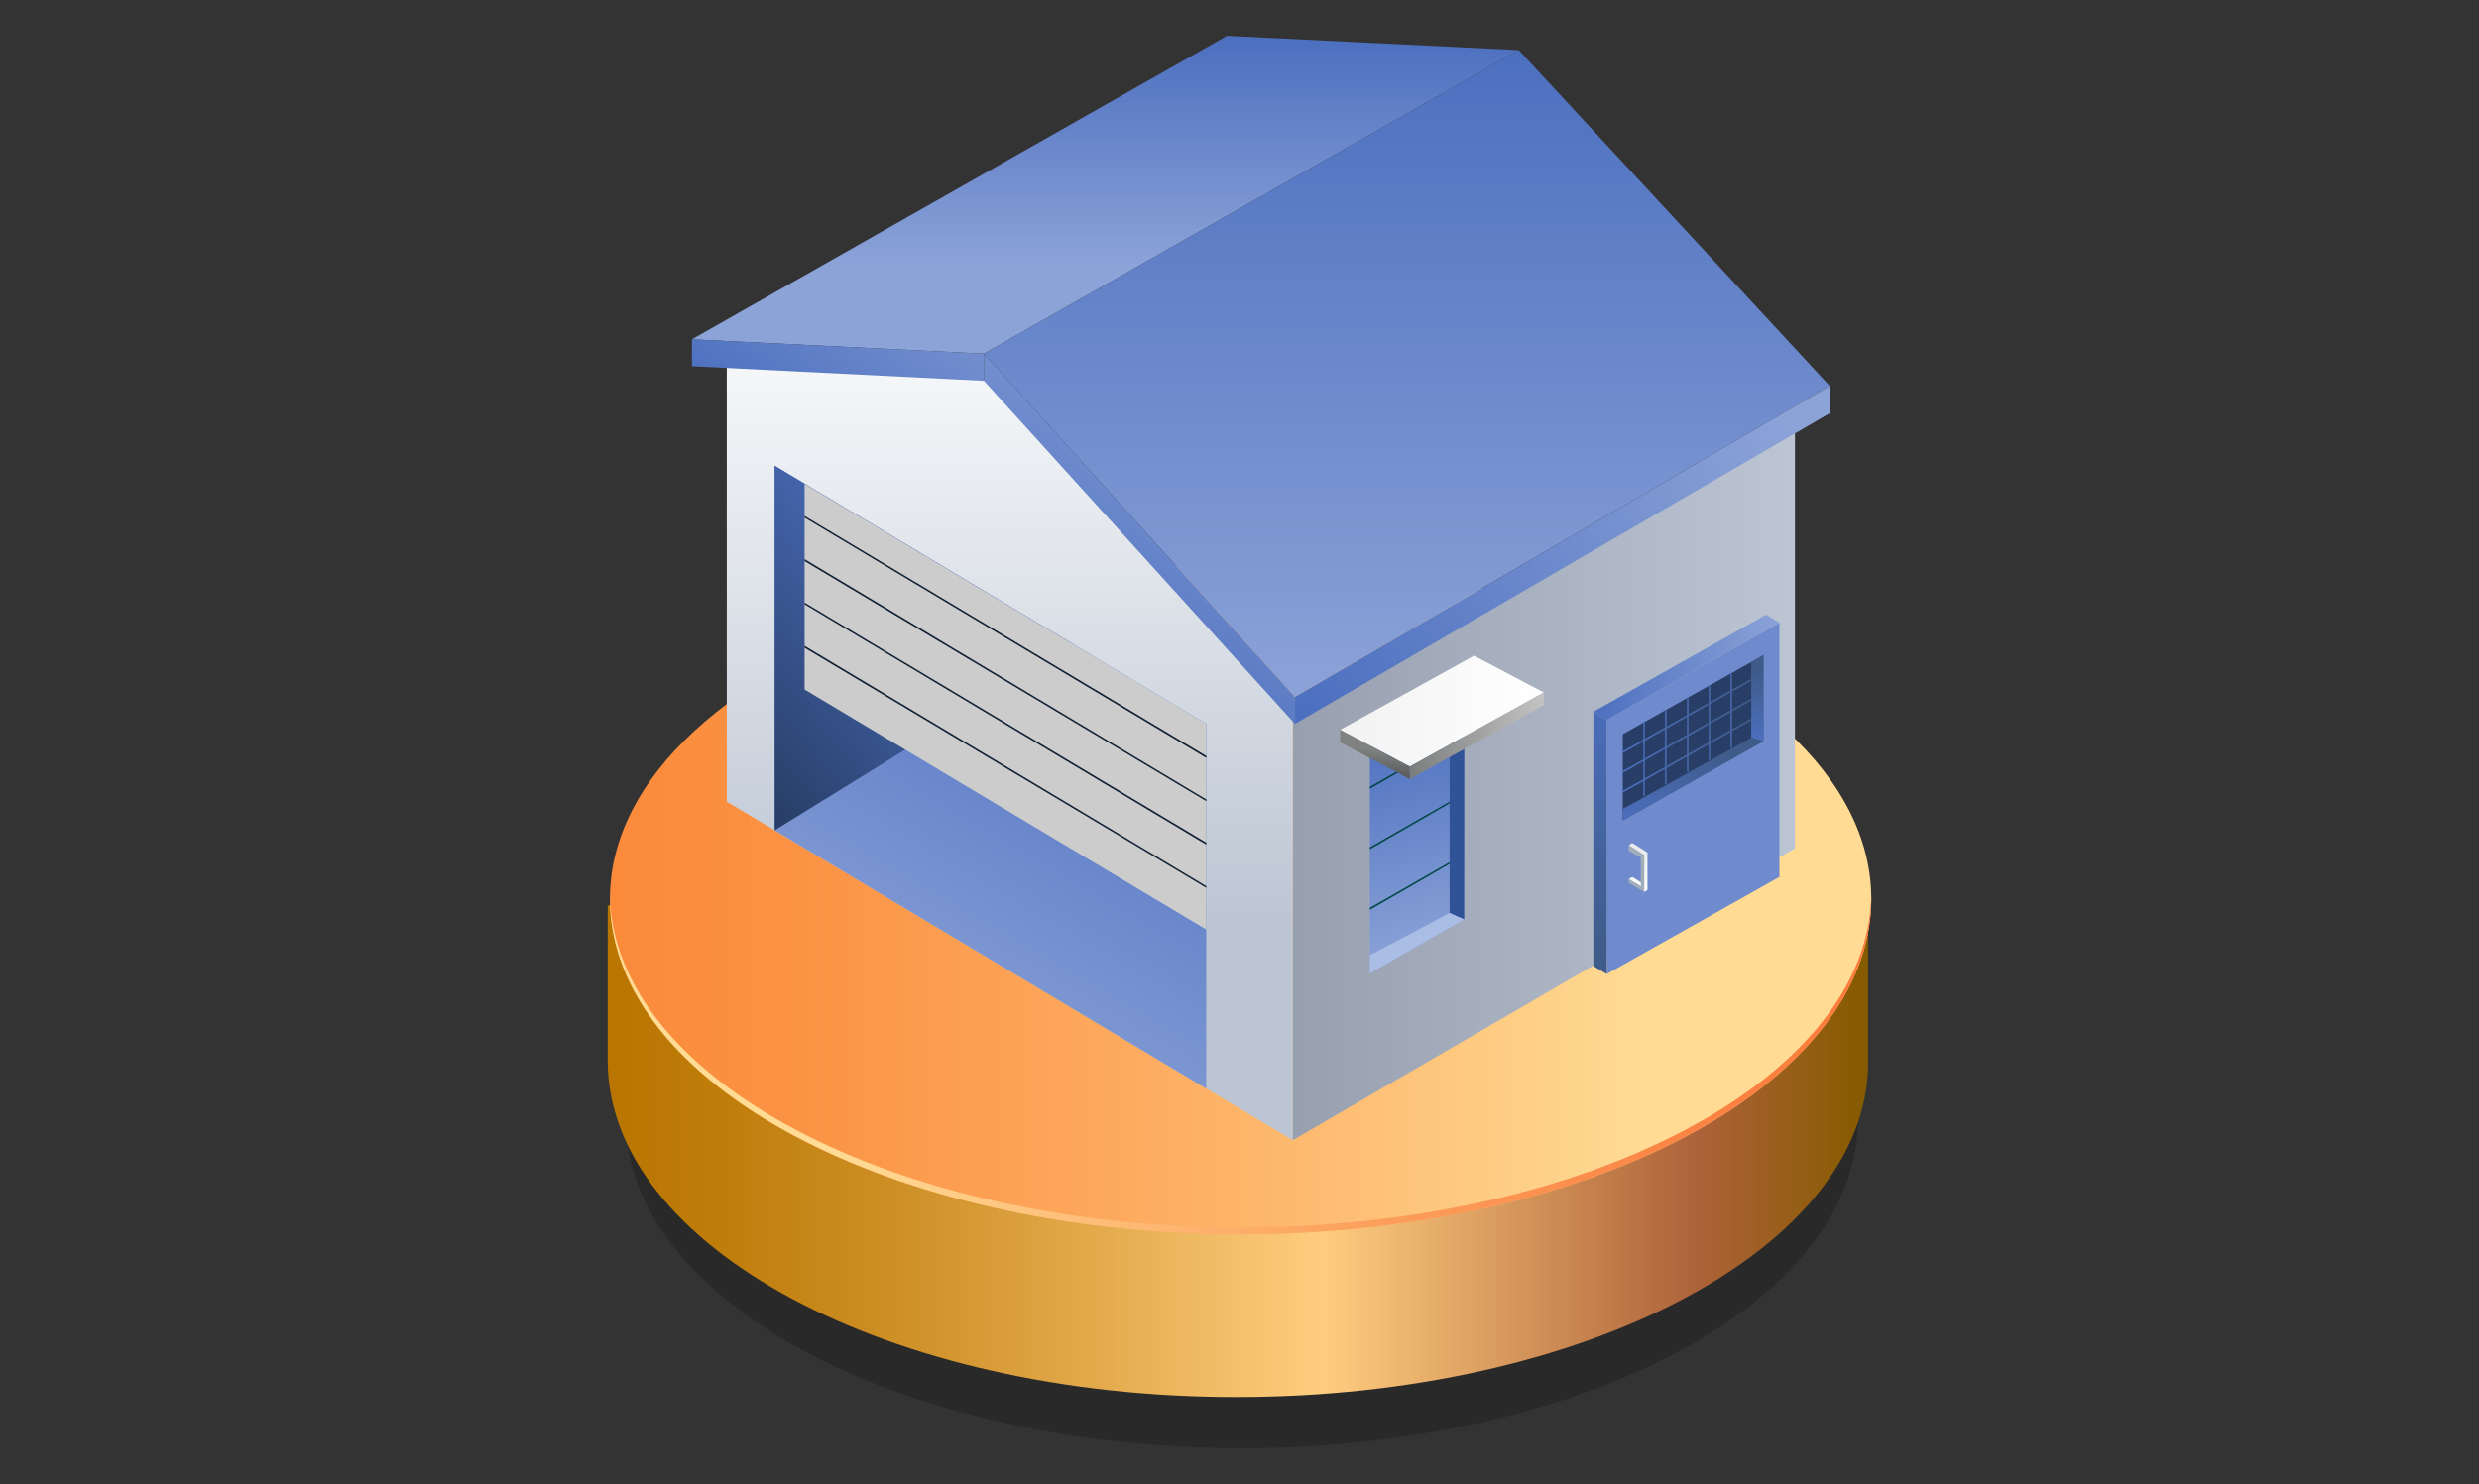 <?xml version="1.0" encoding="utf-8"?>
<!-- Generator: Adobe Illustrator 24.1.0, SVG Export Plug-In . SVG Version: 6.00 Build 0)  -->
<svg version="1.1" id="Capa_2" xmlns="http://www.w3.org/2000/svg" xmlns:xlink="http://www.w3.org/1999/xlink" x="0px" y="0px"
	 viewBox="0 0 1003.5 600.9" style="enable-background:new 0 0 1003.5 600.9;" xml:space="preserve">
<rect x="0" y="0" width="1003.5" height="600.9" fill="#333333" stroke="none"/>
<style type="text/css">
	.st0{opacity:0.2;enable-background:new    ;}
	.st1{fill:url(#SVGID_1_);}
	.st2{fill:url(#SVGID_2_);}
	.st3{fill:url(#SVGID_3_);}
	.st4{fill:url(#SVGID_4_);}
	.st5{fill:url(#SVGID_5_);}
	.st6{fill:url(#SVGID_6_);}
	.st7{fill:url(#SVGID_7_);}
	.st8{fill:url(#SVGID_8_);}
	.st9{fill:url(#SVGID_9_);}
	.st10{fill:url(#SVGID_10_);}
	.st11{fill:url(#SVGID_11_);}
	.st12{fill:url(#SVGID_12_);}
	.st13{fill:#CCCCCC;}
	.st14{fill:#112133;}
	.st15{fill:#6F8BCD;}
	.st16{fill:url(#SVGID_13_);}
	.st17{fill:url(#SVGID_14_);}
	.st18{fill:#283E66;}
	.st19{fill:url(#SVGID_15_);}
	.st20{fill:url(#SVGID_16_);}
	.st21{fill:url(#SVGID_17_);}
	.st22{fill:url(#SVGID_18_);}
	.st23{fill:url(#SVGID_19_);}
	.st24{fill:url(#SVGID_20_);}
	.st25{fill:url(#SVGID_21_);}
	.st26{fill:url(#SVGID_22_);}
	.st27{fill:url(#SVGID_23_);}
	.st28{fill:url(#SVGID_24_);}
	.st29{fill:url(#SVGID_25_);}
	.st30{fill:#A2ADBA;}
	.st31{fill:url(#SVGID_26_);}
	.st32{fill:#305296;}
	.st33{fill:#AABDE5;}
	.st34{fill:#034949;}
	.st35{fill:url(#SVGID_27_);}
	.st36{fill:url(#SVGID_28_);}
	.st37{fill:url(#SVGID_29_);}
</style>
<g id="Capa_2_1_">
	<g>
		<ellipse class="st0" cx="502.7" cy="453.7" rx="249.3" ry="132.7"/>
		
			<linearGradient id="SVGID_1_" gradientUnits="userSpaceOnUse" x1="245.956" y1="133.802" x2="756.176" y2="133.802" gradientTransform="matrix(1 0 0 -1 0 600)">
			<stop  offset="4.978554e-04" style="stop-color:#B97500"/>
			<stop  offset="8.150001e-02" style="stop-color:#BE7C09"/>
			<stop  offset="0.216" style="stop-color:#CC8D23"/>
			<stop  offset="0.388" style="stop-color:#E3AA4C"/>
			<stop  offset="0.567" style="stop-color:#FFCD7F"/>
			<stop  offset="0.865" style="stop-color:#AD6239"/>
			<stop  offset="0.994" style="stop-color:#865B00"/>
		</linearGradient>
		<path class="st1" d="M756.2,430.2c0,75-114.8,135.5-255.8,135.5c-141,0-254.4-61.2-254.4-136.2v-62.9h510.2V430.2z"/>
		
			<linearGradient id="SVGID_2_" gradientUnits="userSpaceOnUse" x1="246.867" y1="236.108" x2="757.544" y2="236.108" gradientTransform="matrix(1 0 0 -1 0 600)">
			<stop  offset="4.978554e-04" style="stop-color:#FB8A3B"/>
			<stop  offset="0.153" style="stop-color:#FB9344"/>
			<stop  offset="0.407" style="stop-color:#FDAA5E"/>
			<stop  offset="0.729" style="stop-color:#FECF87"/>
			<stop  offset="0.82" style="stop-color:#FFDB94"/>
		</linearGradient>
		<ellipse class="st2" cx="502.2" cy="363.9" rx="255.3" ry="135.9"/>
		
			<linearGradient id="SVGID_3_" gradientUnits="userSpaceOnUse" x1="246.868" y1="168.854" x2="757.544" y2="168.854" gradientTransform="matrix(1 0 0 -1 0 600)">
			<stop  offset="0.18" style="stop-color:#FFDB94"/>
			<stop  offset="0.311" style="stop-color:#FEC781"/>
			<stop  offset="0.615" style="stop-color:#FC9E5B"/>
			<stop  offset="0.855" style="stop-color:#FB8444"/>
			<stop  offset="1" style="stop-color:#FB7B3B"/>
		</linearGradient>
		<path class="st3" d="M502.2,497c-140.2,0-253.9-60.1-255.3-134.5c0,0.5,0,0.9,0,1.4c0,75,114.3,135.9,255.3,135.9
			c141,0,255.3-60.8,255.3-135.9c0-0.5,0-0.9,0-1.4C756.1,436.9,642.4,497,502.2,497z"/>
	</g>
	<g>
		
			<linearGradient id="SVGID_4_" gradientUnits="userSpaceOnUse" x1="645.531" y1="285.926" x2="848.834" y2="285.926" gradientTransform="matrix(-1 0 0 -1 1372.178 600)">
			<stop  offset="0" style="stop-color:#BCC5D3"/>
			<stop  offset="1" style="stop-color:#98A0B0"/>
		</linearGradient>
		<polygon class="st4" points="726.6,343.5 523.3,461.7 523.3,284.6 726.6,166.5 		"/>
		
			<linearGradient id="SVGID_5_" gradientUnits="userSpaceOnUse" x1="963.412" y1="448.235" x2="963.412" y2="224.331" gradientTransform="matrix(-1 0 0 -1 1372.178 600)">
			<stop  offset="0" style="stop-color:#F4F6F8"/>
			<stop  offset="1" style="stop-color:#BCC5D3"/>
		</linearGradient>
		<polygon class="st5" points="523.3,284.6 405.1,154.2 294.2,148.7 294.2,324.6 523.3,461.7 		"/>
		
			<linearGradient id="SVGID_6_" gradientUnits="userSpaceOnUse" x1="924.726" y1="584.232" x2="924.726" y2="492.145" gradientTransform="matrix(-1 0 0 -1 1372.178 600)">
			<stop  offset="0" style="stop-color:#4C6FBF"/>
			<stop  offset="1" style="stop-color:#8CA3D8"/>
		</linearGradient>
		<polygon class="st6" points="280.1,137.4 398.3,143.2 614.8,20.3 496.7,14.5 		"/>
		
			<linearGradient id="SVGID_7_" gradientUnits="userSpaceOnUse" x1="802.702" y1="579.669" x2="802.702" y2="317.807" gradientTransform="matrix(-1 0 0 -1 1372.178 600)">
			<stop  offset="0" style="stop-color:#4C6FBF"/>
			<stop  offset="1" style="stop-color:#8CA3D8"/>
		</linearGradient>
		<polygon class="st7" points="398.3,143.2 524.2,282.2 740.7,156.3 614.8,20.3 		"/>
		
			<linearGradient id="SVGID_8_" gradientUnits="userSpaceOnUse" x1="941.822" y1="338.349" x2="868.047" y2="442.25" gradientTransform="matrix(-1 0 0 -1 1372.178 600)">
			<stop  offset="0" style="stop-color:#4C6FBF"/>
			<stop  offset="1" style="stop-color:#8CA3D8"/>
		</linearGradient>
		<polygon class="st8" points="398.3,143.2 524.2,282.2 524.2,293.1 398.3,154.2 		"/>
		
			<linearGradient id="SVGID_9_" gradientUnits="userSpaceOnUse" x1="1057.119" y1="420.217" x2="983.344" y2="524.117" gradientTransform="matrix(-1 0 0 -1 1372.178 600)">
			<stop  offset="0" style="stop-color:#4C6FBF"/>
			<stop  offset="1" style="stop-color:#8CA3D8"/>
		</linearGradient>
		<polygon class="st9" points="280.1,148.3 280.1,137.4 398.3,143.2 398.3,154.2 		"/>
		
			<linearGradient id="SVGID_10_" gradientUnits="userSpaceOnUse" x1="832.619" y1="296.369" x2="661.093" y2="442.073" gradientTransform="matrix(-1 0 0 -1 1372.178 600)">
			<stop  offset="0" style="stop-color:#4C6FBF"/>
			<stop  offset="1" style="stop-color:#8CA3D8"/>
		</linearGradient>
		<polygon class="st10" points="740.7,156.3 740.7,167.3 524.2,293.1 524.2,282.2 		"/>
		<g>
			
				<linearGradient id="SVGID_11_" gradientUnits="userSpaceOnUse" x1="928.335" y1="358.863" x2="1030.123" y2="184.272" gradientTransform="matrix(-1 0 0 -1 1372.178 600)">
				<stop  offset="0" style="stop-color:#4C6FBF"/>
				<stop  offset="1" style="stop-color:#8CA3D8"/>
			</linearGradient>
			<polygon class="st11" points="488.3,440.8 313.6,336.2 313.6,188.6 488.3,293.1 			"/>
			
				<linearGradient id="SVGID_12_" gradientUnits="userSpaceOnUse" x1="1085.999" y1="300.26" x2="990.58" y2="381.315" gradientTransform="matrix(-1 0 0 -1 1372.178 600)">
				<stop  offset="0" style="stop-color:#283E66"/>
				<stop  offset="1" style="stop-color:#4C6FBF"/>
			</linearGradient>
			<polygon class="st12" points="313.6,336.2 435,261.2 313.6,188.6 			"/>
			<polygon class="st13" points="488.3,293.1 325.7,195.9 325.7,279.2 488.3,376.4 			"/>
			<polygon class="st14" points="488.3,306.1 325.7,208.9 325.7,209.6 488.3,306.9 			"/>
			<polygon class="st14" points="488.3,323.7 325.7,226.4 325.7,227.2 488.3,324.4 			"/>
			<polygon class="st14" points="488.3,341.2 325.7,244 325.7,244.7 488.3,342 			"/>
			<polygon class="st14" points="488.3,358.8 325.7,261.5 325.7,262.3 488.3,359.5 			"/>
		</g>
		<g>
			<g>
				<polygon class="st15" points="650.4,394.4 720.3,355.1 720.3,252.1 650.4,291.5 				"/>
				
					<linearGradient id="SVGID_13_" gradientUnits="userSpaceOnUse" x1="-1383.935" y1="329.842" x2="-1308.657" y2="329.842" gradientTransform="matrix(1 0 0 -1 2028.936 600)">
					<stop  offset="0" style="stop-color:#4C6FBF"/>
					<stop  offset="1" style="stop-color:#8CA3D8"/>
				</linearGradient>
				<polygon class="st16" points="645,288.2 650.4,291.5 720.3,252.1 714.9,248.9 				"/>
				
					<linearGradient id="SVGID_14_" gradientUnits="userSpaceOnUse" x1="724.483" y1="322.619" x2="724.483" y2="212.986" gradientTransform="matrix(-1 0 0 -1 1372.178 600)">
					<stop  offset="0" style="stop-color:#4C6FBF"/>
					<stop  offset="1" style="stop-color:#3E5B89"/>
				</linearGradient>
				<polygon class="st17" points="645,288.2 645,391.2 650.4,394.4 650.4,291.5 				"/>
				<polygon class="st18" points="656.9,332.2 713.8,300.1 713.8,265.3 656.9,297.3 				"/>
				
					<linearGradient id="SVGID_15_" gradientUnits="userSpaceOnUse" x1="-1317.591" y1="300.124" x2="-1317.591" y2="328.442" gradientTransform="matrix(1 0 0 -1 2028.936 600)">
					<stop  offset="0" style="stop-color:#4C6FBF"/>
					<stop  offset="1" style="stop-color:#3E5B89"/>
				</linearGradient>
				<polygon class="st19" points="708.9,268.1 708.9,298.7 713.8,300.1 713.8,265.3 				"/>
				
					<linearGradient id="SVGID_16_" gradientUnits="userSpaceOnUse" x1="-1343.601" y1="268.055" x2="-1343.601" y2="295.254" gradientTransform="matrix(1 0 0 -1 2028.936 600)">
					<stop  offset="0" style="stop-color:#4C6FBF"/>
					<stop  offset="1" style="stop-color:#3E5B89"/>
				</linearGradient>
				<polygon class="st20" points="708.9,298.7 656.9,327.6 656.9,332.2 713.8,300.1 				"/>
				<g>
					<g>
						<g>
							
								<linearGradient id="SVGID_17_" gradientUnits="userSpaceOnUse" x1="-1363.702" y1="292.607" x2="-1362.99" y2="292.607" gradientTransform="matrix(1 0 0 -1 2028.936 600)">
								<stop  offset="0" style="stop-color:#4C6FBF"/>
								<stop  offset="1" style="stop-color:#3E5B89"/>
							</linearGradient>
							<rect x="665.2" y="292.4" class="st21" width="0.7" height="29.9"/>
						</g>
						<g>
							
								<linearGradient id="SVGID_18_" gradientUnits="userSpaceOnUse" x1="-1354.89" y1="297.491" x2="-1354.178" y2="297.491" gradientTransform="matrix(1 0 0 -1 2028.936 600)">
								<stop  offset="0" style="stop-color:#4C6FBF"/>
								<stop  offset="1" style="stop-color:#3E5B89"/>
							</linearGradient>
							<rect x="674" y="287.6" class="st22" width="0.7" height="29.9"/>
						</g>
						<g>
							
								<linearGradient id="SVGID_19_" gradientUnits="userSpaceOnUse" x1="-1346.079" y1="302.375" x2="-1345.368" y2="302.375" gradientTransform="matrix(1 0 0 -1 2028.936 600)">
								<stop  offset="0" style="stop-color:#4C6FBF"/>
								<stop  offset="1" style="stop-color:#3E5B89"/>
							</linearGradient>
							<rect x="682.9" y="282.7" class="st23" width="0.7" height="29.9"/>
						</g>
						<g>
							
								<linearGradient id="SVGID_20_" gradientUnits="userSpaceOnUse" x1="-1337.267" y1="307.257" x2="-1336.556" y2="307.257" gradientTransform="matrix(1 0 0 -1 2028.936 600)">
								<stop  offset="0" style="stop-color:#4C6FBF"/>
								<stop  offset="1" style="stop-color:#3E5B89"/>
							</linearGradient>
							<rect x="691.7" y="277.8" class="st24" width="0.7" height="29.9"/>
						</g>
						<g>
							
								<linearGradient id="SVGID_21_" gradientUnits="userSpaceOnUse" x1="-1328.455" y1="312.141" x2="-1327.744" y2="312.141" gradientTransform="matrix(1 0 0 -1 2028.936 600)">
								<stop  offset="0" style="stop-color:#4C6FBF"/>
								<stop  offset="1" style="stop-color:#3E5B89"/>
							</linearGradient>
							<rect x="700.5" y="272.9" class="st25" width="0.7" height="29.9"/>
						</g>
					</g>
					<g>
						
							<linearGradient id="SVGID_22_" gradientUnits="userSpaceOnUse" x1="-1372.244" y1="310.056" x2="-1319.872" y2="310.056" gradientTransform="matrix(1 0 0 -1 2028.936 600)">
							<stop  offset="0" style="stop-color:#4C6FBF"/>
							<stop  offset="1" style="stop-color:#3E5B89"/>
						</linearGradient>
						<polygon class="st26" points="657,304.9 656.7,304.3 708.7,275 709.1,275.6 						"/>
					</g>
					<g>
						
							<linearGradient id="SVGID_23_" gradientUnits="userSpaceOnUse" x1="-1372.244" y1="302.046" x2="-1319.872" y2="302.046" gradientTransform="matrix(1 0 0 -1 2028.936 600)">
							<stop  offset="0" style="stop-color:#4C6FBF"/>
							<stop  offset="1" style="stop-color:#3E5B89"/>
						</linearGradient>
						<polygon class="st27" points="657,312.9 656.7,312.3 708.7,283 709.1,283.6 						"/>
					</g>
					<g>
						
							<linearGradient id="SVGID_24_" gradientUnits="userSpaceOnUse" x1="-1372.244" y1="294.039" x2="-1319.872" y2="294.039" gradientTransform="matrix(1 0 0 -1 2028.936 600)">
							<stop  offset="0" style="stop-color:#4C6FBF"/>
							<stop  offset="1" style="stop-color:#3E5B89"/>
						</linearGradient>
						<polygon class="st28" points="657,320.9 656.7,320.3 708.7,291 709.1,291.6 						"/>
					</g>
				</g>
			</g>
			<g>
				
					<linearGradient id="SVGID_25_" gradientUnits="userSpaceOnUse" x1="-1365.815" y1="238.913" x2="-1365.815" y2="255.096" gradientTransform="matrix(1 0 0 -1 2028.936 600)">
					<stop  offset="0" style="stop-color:#FFFFFF"/>
					<stop  offset="1" style="stop-color:#EAEBEC"/>
				</linearGradient>
				<polygon class="st29" points="659.3,356 664.8,359.3 665.6,361.2 666.9,360.3 666.9,345.2 660.7,341.3 659.3,342.3 665.5,346.3 
					665.5,358 660.7,355.1 				"/>
				<polygon class="st30" points="659.3,357.5 665.6,361.2 665.6,346.2 659.3,342.3 659.3,344.5 664.2,347.3 664.2,358.9 659.3,356 
									"/>
			</g>
		</g>
		<g>
			<g>
				
					<linearGradient id="SVGID_26_" gradientUnits="userSpaceOnUse" x1="-903.304" y1="306.841" x2="-878.727" y2="215.032" gradientTransform="matrix(1 0 0 -1 1465.039 600)">
					<stop  offset="0" style="stop-color:#4C6FBF"/>
					<stop  offset="1" style="stop-color:#8CA3D8"/>
				</linearGradient>
				<polygon class="st31" points="554.5,302.7 592.7,280.9 592.7,372.3 554.5,394.1 				"/>
				<polygon class="st32" points="586.8,284.2 586.8,369.7 592.7,372.3 592.7,280.9 				"/>
				<polygon class="st33" points="586.8,369.7 554.5,386.8 554.5,394.1 592.7,372.3 				"/>
				<polygon class="st34" points="586.8,300.1 554.5,318.6 554.5,319.4 586.8,300.8 				"/>
				<polygon class="st34" points="586.8,324.6 554.5,343.1 554.5,343.9 586.8,325.3 				"/>
				<polygon class="st34" points="586.8,349.1 554.5,367.6 554.5,368.4 586.8,349.8 				"/>
			</g>
			<g>
				<g>
					
						<linearGradient id="SVGID_27_" gradientUnits="userSpaceOnUse" x1="-918.214" y1="312.05" x2="-835.856" y2="312.05" gradientTransform="matrix(1 0 0 -1 1460.709 600)">
						<stop  offset="0" style="stop-color:#F2F2F2"/>
						<stop  offset="1" style="stop-color:#FFFFFF"/>
					</linearGradient>
					<polygon class="st35" points="624.9,280.4 570.7,310.4 542.5,295.5 596.7,265.5 					"/>
					
						<linearGradient id="SVGID_28_" gradientUnits="userSpaceOnUse" x1="-891.511" y1="299.18" x2="-834.382" y2="304.907" gradientTransform="matrix(1 0 0 -1 1460.709 600)">
						<stop  offset="0" style="stop-color:#7B7D7D"/>
						<stop  offset="1" style="stop-color:#C5C4C4"/>
					</linearGradient>
					<polygon class="st36" points="624.9,280.4 624.9,285.5 570.7,315.5 570.7,310.4 					"/>
					
						<linearGradient id="SVGID_29_" gradientUnits="userSpaceOnUse" x1="-904.971" y1="287.537" x2="-903.891" y2="296.403" gradientTransform="matrix(1 0 0 -1 1460.709 600)">
						<stop  offset="0" style="stop-color:#5C5E5E"/>
						<stop  offset="1" style="stop-color:#808181"/>
					</linearGradient>
					<polygon class="st37" points="542.5,295.5 570.7,310.4 570.7,315.5 542.5,300.6 					"/>
				</g>
			</g>
		</g>
	</g>
</g>
</svg>
